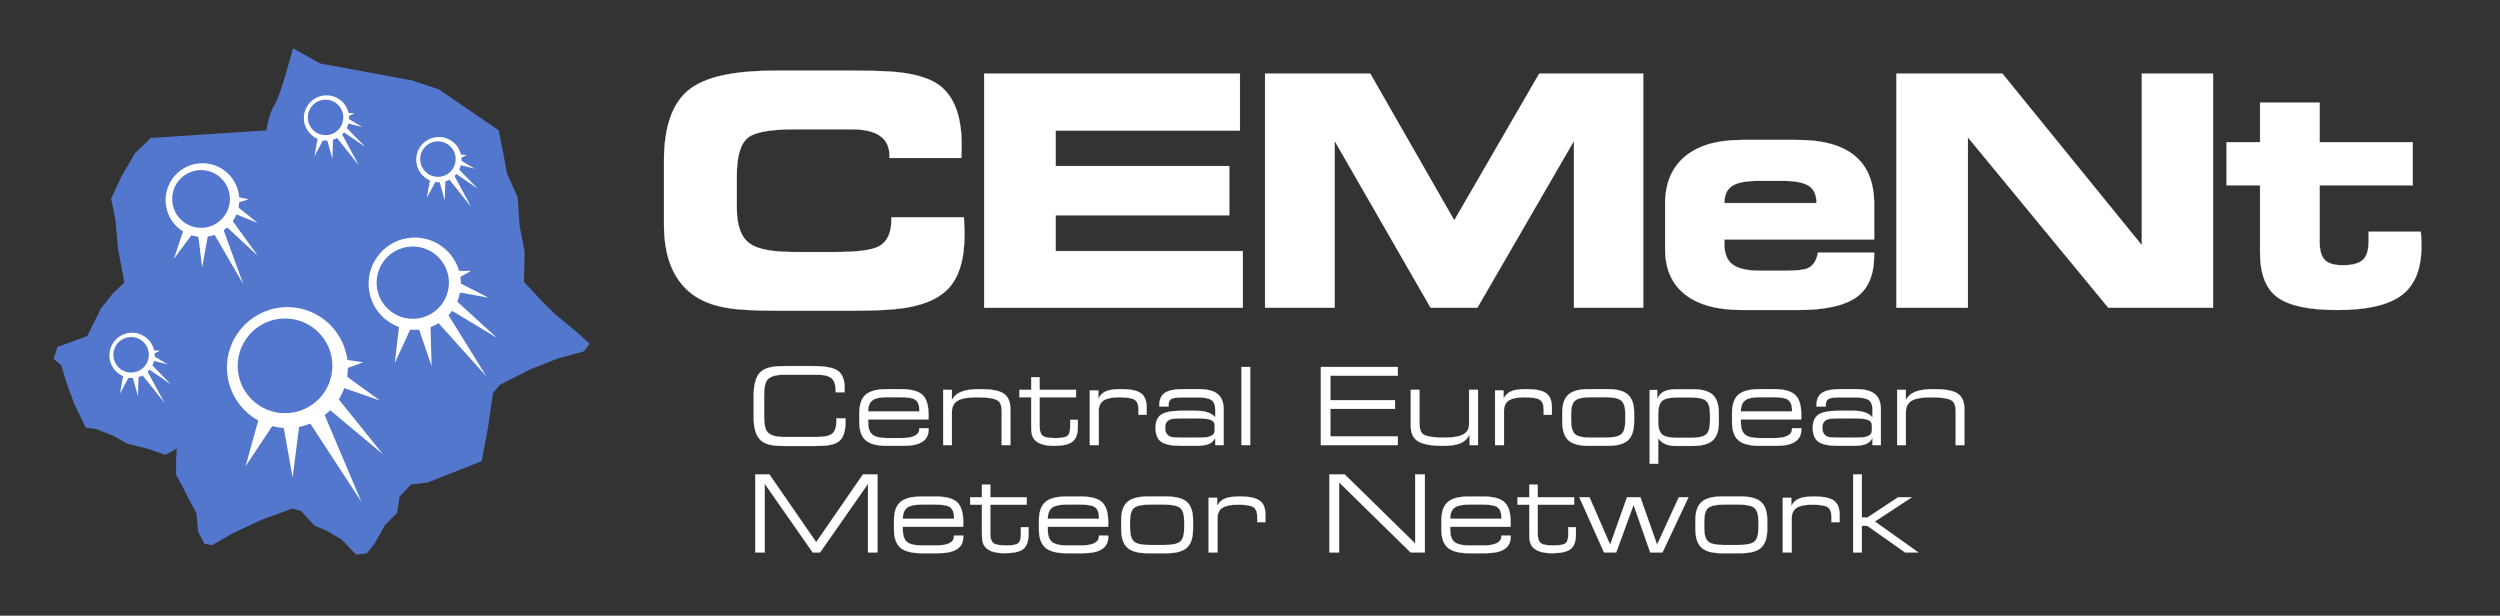 <?xml version="1.0" encoding="UTF-8" standalone="no"?><!DOCTYPE svg PUBLIC "-//W3C//DTD SVG 1.1//EN" "http://www.w3.org/Graphics/SVG/1.1/DTD/svg11.dtd"><svg width="100%" height="100%" viewBox="0 0 45834 11288" version="1.1" xmlns="http://www.w3.org/2000/svg" xmlns:xlink="http://www.w3.org/1999/xlink" xml:space="preserve" xmlns:serif="http://www.serif.com/" style="fill-rule:evenodd;clip-rule:evenodd;stroke-linejoin:round;stroke-miterlimit:2;"><rect x="0" y="0" width="45834" height="11288" fill="#333333" stroke="none"/><g id="Layer-1-copy-Obraz" serif:id="Layer 1 copy Obraz"><path d="M5370.38,885.417l497.688,277.779l1689.81,312.5l486.108,162.029l1099.53,752.329l81.025,405.084l69.441,381.945l196.755,439.809l34.72,520.833l92.605,474.55l-11.58,555.554l289.359,312.5l277.779,277.763l393.504,324.096l243.058,219.895l-104.166,138.888l-497.675,138.892l-497.692,196.77l-543.975,277.775l-127.325,150.455l-92.588,636.562l-115.745,613.438l-995.367,393.504l-300.921,34.725l-208.333,219.929l-46.3,300.904l-219.913,219.929l-196.754,347.221l-138.887,173.612l-196.755,23.126l-266.216,-277.78l-277.779,-162.012l-219.896,-92.604l-243.054,-266.217l-162.05,-46.283l-567.117,208.333l-520.833,243.054l-381.946,219.896l-138.888,-23.125l-115.746,-219.929l-34.72,-347.221l-138.892,-254.621l-138.888,-277.775l-92.587,-162.05l-0,-277.779l11.562,-208.333l-208.333,115.766l-300.921,-104.166l-405.087,-104.167l-243.054,-138.892l-324.08,-127.325l-185.191,-23.158l-208.334,-428.229l-150.45,-405.104l-92.604,-312.5l-138.891,-115.729l69.445,-219.896l543.992,-196.771l254.621,-509.254l219.912,-277.779l208.334,-196.771l-115.746,-613.421l-46.288,-520.833l-81.02,-405.088l185.187,-393.521l254.621,-439.812l289.358,-277.775l2118.05,-138.892c0,0 44.967,-311.908 154.863,-479.304c109.896,-167.396 331.25,-1025.33 331.25,-1025.33" style="fill:#5477ce;fill-rule:nonzero;"/><path d="M8439.83,5071.08c71.838,461.65 -244.166,894.134 -705.833,965.992c-461.667,71.837 -894.167,-244.167 -965.992,-705.817c-71.858,-461.666 244.167,-894.183 705.817,-966.025c461.667,-71.841 894.167,244.2 966.008,705.85" style="fill:#fff;fill-rule:nonzero;"/><path d="M8222.21,5080.38c56.267,361.617 -191.266,700.383 -552.883,756.65c-361.613,56.283 -700.383,-191.25 -756.65,-552.867c-56.267,-361.629 191.25,-700.379 552.883,-756.666c361.596,-56.267 700.363,191.25 756.65,552.883" style="fill:#5377cf;fill-rule:nonzero;"/><path d="M7320.25,5949.46l-82.412,705.813l290.762,-630.938l-208.35,-74.875Z" style="fill:#fff;fill-rule:nonzero;"/><path d="M7666.92,5993.88l245.746,717.292l-20.796,-765.713l-224.95,48.421Z" style="fill:#fff;fill-rule:nonzero;"/><path d="M7992.17,5871.71l924.408,1027.52l-728.175,-1174.27l-196.233,146.75Z" style="fill:#fff;fill-rule:nonzero;"/><path d="M8247.75,5675.46l863.071,518.404l-771.025,-702.604l-92.046,184.2Z" style="fill:#fff;fill-rule:nonzero;"/><path d="M8385.58,5354.46l570.484,103.471l-543.905,-277.483l-26.579,174.012Z" style="fill:#fff;fill-rule:nonzero;"/><path d="M8378.88,4966.54l259.288,-0.121l-238.909,131.058l-20.379,-130.937Z" style="fill:#fff;fill-rule:nonzero;"/><path d="M4386.29,3703.28c-19.167,372.708 -336.859,659.321 -709.567,640.154c-372.708,-19.166 -659.321,-336.875 -640.154,-709.546c19.167,-372.729 336.858,-659.341 709.567,-640.191c372.724,19.166 659.32,336.875 640.154,709.583" style="fill:#fff;fill-rule:nonzero;"/><path d="M4214.62,3675.02c-15.017,291.929 -263.854,516.442 -555.796,501.425c-291.962,-15.017 -516.441,-263.854 -501.425,-555.8c15.017,-291.946 263.854,-516.459 555.8,-501.425c291.942,15 516.438,263.854 501.421,555.8" style="fill:#5377cf;fill-rule:nonzero;"/><path d="M3367.5,4207.38l-179.617,538.454l330.329,-445.887l-150.712,-92.567Z" style="fill:#fff;fill-rule:nonzero;"/><path d="M3631.35,4298.71l75.104,600.988l108.696,-602.138l-183.8,1.146l-0,0.004Z" style="fill:#fff;fill-rule:nonzero;"/><path d="M3905.6,4256.25l555.142,954.304l-377.763,-1037.03l-177.379,82.725Z" style="fill:#fff;fill-rule:nonzero;"/><path d="M4137.47,4144.52l590.279,546.217l-488.229,-675.229l-102.05,129.012Z" style="fill:#fff;fill-rule:nonzero;"/><path d="M4297.62,3916.03l429.2,174.008l-380.017,-305.746l-49.183,131.738Z" style="fill:#fff;fill-rule:nonzero;"/><path d="M4355.71,3611.6l202.742,42.237l-208.179,63.471l5.437,-105.708Z" style="fill:#fff;fill-rule:nonzero;"/><path d="M6398.92,2123.38c21.979,228.159 -145.175,430.921 -373.35,452.879c-228.142,21.98 -430.921,-145.187 -452.884,-373.333c-21.962,-228.158 145.192,-430.937 373.35,-452.896c228.163,-21.979 430.904,145.188 452.884,373.35" style="fill:#fff;fill-rule:nonzero;"/><path d="M6292.08,2121.68c17.204,178.717 -113.716,337.555 -292.445,354.759c-178.717,17.187 -337.538,-113.734 -354.742,-292.45c-17.204,-178.713 113.733,-337.55 292.429,-354.738c178.717,-17.204 337.554,113.734 354.758,292.429" style="fill:#5377cf;fill-rule:nonzero;"/><path d="M5825.42,2521.5l-60.575,343.313l160.47,-300.676l-99.895,-42.637Z" style="fill:#fff;fill-rule:nonzero;"/><path d="M5993.96,2553.19l99.809,358.35l11.737,-375.625l-111.546,17.274Z" style="fill:#fff;fill-rule:nonzero;"/><path d="M6156.75,2502.66l423.317,529.687l-323.005,-595.937l-100.312,66.25Z" style="fill:#fff;fill-rule:nonzero;"/><path d="M6287.54,2413.88l407.879,278.608l-357.517,-366.179l-50.362,87.571Z" style="fill:#fff;fill-rule:nonzero;"/><path d="M6364.21,2260.62l276.442,67.012l-258.438,-151.491l-18.004,84.479Z" style="fill:#fff;fill-rule:nonzero;"/><path d="M6372.04,2070.43l126.979,7.379l-120.763,57.346l-6.216,-64.725Z" style="fill:#fff;fill-rule:nonzero;"/><path d="M8459.08,2887.27c21.98,228.162 -145.175,430.921 -373.35,452.883c-228.145,21.979 -430.921,-145.192 -452.883,-373.333c-21.962,-228.159 145.192,-430.938 373.35,-452.9c228.158,-21.979 430.904,145.191 452.883,373.35" style="fill:#fff;fill-rule:nonzero;"/><path d="M8352.25,2885.58c17.204,178.712 -113.717,337.55 -292.45,354.754c-178.713,17.188 -337.533,-113.733 -354.738,-292.446c-17.204,-178.716 113.734,-337.554 292.43,-354.741c178.716,-17.205 337.554,113.733 354.758,292.433" style="fill:#5377cf;fill-rule:nonzero;"/><path d="M7885.62,3285.39l-60.575,343.316l160.471,-300.679l-99.896,-42.637Z" style="fill:#fff;fill-rule:nonzero;"/><path d="M8054.17,3317.08l99.812,358.35l11.734,-375.625l-111.546,17.275Z" style="fill:#fff;fill-rule:nonzero;"/><path d="M8216.92,3266.55l423.316,529.688l-323.004,-595.938l-100.312,66.25Z" style="fill:#fff;fill-rule:nonzero;"/><path d="M8347.71,3177.76l407.879,278.612l-357.516,-366.183l-50.363,87.571Z" style="fill:#fff;fill-rule:nonzero;"/><path d="M8424.42,3024.51l276.441,67.012l-258.437,-151.492l-18.004,84.48Z" style="fill:#fff;fill-rule:nonzero;"/><path d="M8432.25,2834.32l126.979,7.379l-120.766,57.342l-6.213,-64.721Z" style="fill:#fff;fill-rule:nonzero;"/><path d="M2834.1,6475.21c21.979,228.175 -145.175,430.938 -373.35,452.9c-228.146,21.963 -430.921,-145.208 -452.883,-373.35c-21.963,-228.146 145.191,-430.921 373.35,-452.9c228.158,-21.962 430.904,145.209 452.883,373.35" style="fill:#fff;fill-rule:nonzero;"/><path d="M2727.26,6473.54c17.204,178.733 -113.717,337.55 -292.45,354.775c-178.713,17.187 -337.534,-113.734 -354.738,-292.45c-17.204,-178.734 113.733,-337.567 292.429,-354.755c178.717,-17.208 337.554,113.73 354.759,292.43" style="fill:#5377cf;fill-rule:nonzero;"/><path d="M2260.62,6873.33l-60.575,343.317l160.471,-300.658l-99.896,-42.659Z" style="fill:#fff;fill-rule:nonzero;"/><path d="M2429.15,6905.04l99.812,358.354l11.734,-375.646l-111.546,17.292Z" style="fill:#fff;fill-rule:nonzero;"/><path d="M2591.93,6854.54l423.317,529.687l-323.004,-595.937l-100.313,66.25Z" style="fill:#fff;fill-rule:nonzero;"/><path d="M2722.72,6765.71l407.879,278.63l-357.517,-366.18l-50.362,87.55Z" style="fill:#fff;fill-rule:nonzero;"/><path d="M2799.41,6612.5l276.441,67l-258.437,-151.479l-18.005,84.479Z" style="fill:#fff;fill-rule:nonzero;"/><path d="M2807.25,6422.29l126.979,7.362l-120.767,57.363l-6.212,-64.725Z" style="fill:#fff;fill-rule:nonzero;"/><path d="M6377.33,6739c0,612.05 -496.162,1108.2 -1108.21,1108.2c-612.046,-0 -1108.23,-496.146 -1108.23,-1108.2c-0,-612.046 496.183,-1108.21 1108.23,-1108.21c612.05,-0 1108.21,496.162 1108.21,1108.21" style="fill:#fff;fill-rule:nonzero;"/><path d="M6093.75,6707.17c0,479.425 -388.646,868.054 -868.054,868.054c-479.413,-0 -868.059,-388.629 -868.059,-868.054c0.001,-479.392 388.646,-868.059 868.059,-868.059c479.408,0 868.054,388.667 868.054,868.059" style="fill:#5377cf;fill-rule:nonzero;"/><path d="M4751.17,7650.46l-248.838,896.979l503.475,-758.087l-254.637,-138.892Z" style="fill:#fff;fill-rule:nonzero;"/><path d="M5190.96,7777.79l173.613,977.983l127.308,-995.346l-300.921,17.363Z" style="fill:#fff;fill-rule:nonzero;"/><path d="M5636.58,7685.17l989.584,1516.21l-706.025,-1666.67l-283.559,150.454Z" style="fill:#fff;fill-rule:nonzero;"/><path d="M6006.96,7482.62l1012.73,844.896l-856.475,-1064.83l-156.25,219.929Z" style="fill:#fff;fill-rule:nonzero;"/><path d="M6250,7094.92l717.588,248.854l-648.142,-468.75l-69.446,219.896Z" style="fill:#fff;fill-rule:nonzero;"/><path d="M6319.46,6591.42l335.642,52.083l-335.642,121.525l0,-173.608Z" style="fill:#fff;fill-rule:nonzero;"/></g><g id="CEMeNt"><path d="M16307.3,2896.29l-0,-41.338c-0,-322.775 -230.329,-484.254 -690.954,-484.254l-1051.18,-0c-433.125,-0 -714.566,49.271 -844.479,147.625c-141.737,106.316 -212.587,338.646 -212.587,696.858l-0,596.475c-0,326.821 80.625,545.329 242.116,655.483c141.721,102.45 413.371,153.563 814.95,153.563l761.805,0c385.816,0 645.662,-33.421 779.549,-100.4c157.413,-82.675 236.213,-246.008 236.213,-490.142l0.004,-47.254l1328.73,0c7.85,149.671 11.825,253.942 11.825,312.983c0,452.78 -98.471,783.492 -295.279,992.138c-196.925,208.712 -517.742,334.671 -962.604,377.933c-196.908,19.671 -450.85,29.534 -761.804,29.534l-1464.58,-0c-393.716,-0 -687.066,-17.709 -879.912,-53.146c-263.804,-43.263 -480.383,-131.854 -649.6,-265.746c-330.713,-259.842 -496.063,-679.129 -496.063,-1257.88l0,-1169.27c0,-629.879 155.488,-1066.9 466.53,-1311.04c291.304,-228.283 811.008,-342.521 1559.05,-342.521l1464.58,0c373.975,0 647.571,9.88 820.85,29.534c338.558,39.391 588.541,122.083 750,248.037c263.733,204.759 395.679,564.984 395.679,1080.71c-0,106.283 -2.033,187.029 -5.921,242.116l-1316.91,0Z" style="fill:#fff;fill-rule:nonzero;stroke:#fff;stroke-width:4.17px;"/><path d="M22732.4,2394.33l-3377.93,0l0,649.6l3183.06,0l-0,903.542l-3183.06,-0l0,655.521l3431.09,-0l0,1039.36l-4742.12,-0l0,-4293.29l4688.96,0l0,1045.28l0.009,-0.008Z" style="fill:#fff;fill-rule:nonzero;stroke:#fff;stroke-width:4.17px;"/><path d="M24468.6,5642.33l-1275.59,0l-0,-4293.29l1928.16,-0l1540.78,2690.33l1558.04,-2690.33l1906.1,-0l-0,4293.29l-1269.69,0l0,-3059.05l-1771.56,3059.05l-856.392,0l-1759.84,-3059.24l0,3059.24Z" style="fill:#fff;fill-rule:nonzero;stroke:#fff;stroke-width:4.17px;"/><path d="M33303.2,3723.06c0,-150.05 -47.412,-255.416 -142.27,-316.233c-94.863,-60.796 -252.851,-91.25 -474.03,-91.25l-450.383,0c-221.283,0 -380.362,30.454 -477.15,91.25c-96.792,60.817 -145.142,166.183 -145.142,316.233l1688.98,0Zm27.313,909.446l1029.79,0l-0,47.238c-0,362.275 -110.471,620.087 -331.271,773.629c-220.813,153.541 -577.638,230.312 -1070.48,230.312l-1017.31,0c-461.354,0 -812.379,-96.42 -1052.85,-289.358c-240.538,-192.862 -360.779,-468.487 -360.779,-826.771l-0,-826.771c-0,-377.966 121.075,-668.262 363.191,-871.075c242.121,-202.725 589.534,-304.133 1042.31,-304.133l1021.67,0c936.925,0 1405.52,391.788 1405.52,1175.21l0,649.6l-2746.08,0l0,82.675c0,177.155 51.217,303.213 153.821,377.95c102.604,74.83 268.333,112.209 497.171,112.209l461.65,-0c209.096,-0 349.167,-15.696 420.208,-47.242c94.667,-43.279 155.763,-137.779 183.438,-283.471" style="fill:#fff;fill-rule:nonzero;stroke:#fff;stroke-width:4.17px;"/><path d="M40572.8,5642.33l-1919.29,0l-2574.81,-3124.01l0,3124.01l-1311.02,0l0,-4293.29l1942.92,-0l2557.08,3147.64l0,-3147.64l1305.12,-0l0,4293.29Z" style="fill:#fff;fill-rule:nonzero;stroke:#fff;stroke-width:4.17px;"/><path d="M41435,3398.25l-614.167,0l0,-791.333l614.167,-0l0,-726.375l1092.53,-0l0,726.375l1706.69,-0l-0,791.333l-1706.69,0l0,1033.46c0,157.534 31.459,268.713 94.479,333.68c62.938,64.945 173.213,97.429 330.713,97.429c173.196,-0 295.279,-32.484 366.146,-97.429c70.871,-64.967 106.304,-178.109 106.304,-339.567l0,-177.188l956.875,0c7.742,63.038 11.612,151.617 11.612,265.763c0,417.346 -121.058,716.583 -363.175,897.642c-242.12,181.129 -634.845,271.65 -1178.14,271.65c-519.709,-0 -885.854,-77.692 -1098.44,-233.267c-212.604,-155.483 -318.908,-428.142 -318.908,-817.917l0,-1234.25Z" style="fill:#fff;fill-rule:nonzero;stroke:#fff;stroke-width:4.17px;"/></g><g id="Central-European-Meteor-Networ" serif:id="Central European Meteor Networ"><path d="M14439.6,8177.42c-128.629,-0 -224.412,-5.259 -287.412,-15.746c-83.996,-14.425 -150.279,-42.621 -198.804,-84.633c-90.555,-77.434 -135.834,-219.15 -135.834,-425.209l0,-389.775c0,-224.392 45.28,-374.654 135.834,-450.767c52.483,-44.616 129.237,-74.129 230.312,-88.591c55.121,-7.883 139.775,-11.825 253.942,-11.825l450.779,-0c224.413,-0 377.954,26.287 460.625,78.733c90.558,56.442 135.833,164.725 135.833,324.808c0,32.834 -0.675,58.421 -1.958,76.771l-161.425,0l0,-21.525c0,-112.137 -24.95,-190.071 -74.808,-233.787c-49.896,-43.663 -136.496,-65.538 -259.846,-65.538l-620.067,0c-154.862,0 -257.241,34.725 -307.104,104.15c-34.129,48.471 -51.162,140.834 -51.162,277.1l-0,379.238c-0,136.25 17.033,228.629 51.162,277.1c49.863,69.462 152.242,104.15 307.104,104.15l618.104,-0c132.538,-0 224.063,-21.321 274.621,-63.992c50.484,-42.625 75.779,-122.346 75.779,-239.167l0,-39.374l163.388,-0.001c-0,9.2 0.642,21.667 1.962,37.396l0,33.471c0,166.683 -38.075,282.171 -114.187,346.458c-43.296,36.755 -107.604,61.701 -192.896,74.809c-66.946,10.487 -168.646,15.746 -305.125,15.746l-448.817,-0Z" style="fill:#fff;fill-rule:nonzero;stroke:#fff;stroke-width:4.17px;"/><path d="M15916,7543.54l938.979,-0l0,-23.609c0,-95.783 -26.912,-160.75 -80.695,-194.879c-45.971,-28.854 -133.871,-43.316 -263.805,-43.316l-249.979,-0c-123.387,-0 -210.646,18.383 -261.825,55.12c-55.121,39.359 -82.675,108.263 -82.675,206.684m598.438,-409.442c188.958,0 321.166,34.792 396.633,104.338c75.45,69.583 113.196,193.579 113.196,372.033c-0,34.15 -0.679,60.379 -1.963,78.75l-1106.3,-0l0,55.104c0,105.017 25.542,179.15 76.617,222.463c51.058,43.3 141.442,64.95 271.058,64.95l263.229,-0c218.7,-0 328.075,-57.084 328.075,-171.25l0,-9.863l169.288,0l-0,25.608c-0,198.159 -152.9,297.242 -458.663,297.242l-303.145,0c-182.43,0 -312.688,-33.771 -390.746,-101.392c-78.109,-67.566 -117.134,-179.441 -117.134,-335.625l0,-161.42c0,-157.467 38.696,-270.334 116.163,-338.58c77.412,-68.212 207.967,-102.358 391.717,-102.358l251.979,0Z" style="fill:#fff;fill-rule:nonzero;stroke:#fff;stroke-width:4.17px;"/><path d="M17291.9,8159.71l-0,-1011.8l159.446,0l-0,186.996c39.375,-73.471 101.041,-125.988 185.05,-157.467c77.412,-28.854 186.995,-43.312 328.716,-43.312c203.421,-0 346.459,25.587 429.15,76.771c86.596,55.104 129.913,151.579 129.913,289.375l-0,659.441l-159.446,0l-0,-616.146c-0,-99.704 -22.325,-165.362 -66.925,-196.837c-59.063,-42 -185.054,-63.004 -377.954,-63.004c-166.684,-0 -285.434,19.687 -356.3,59.062c-74.792,42.013 -112.209,112.879 -112.209,212.588l0.005,604.337l-159.446,0Z" style="fill:#fff;fill-rule:nonzero;stroke:#fff;stroke-width:4.17px;"/><path d="M19059.6,7147.92l667.325,-0l0,135.812l-667.325,0l0,531.513c0,93.196 23.608,154.216 70.867,183.054c36.716,22.346 112.846,33.475 228.333,33.475c108.925,-0 179.792,-13.788 212.604,-41.338c32.779,-27.57 49.2,-81.995 49.2,-163.387l0,-129.913l139.775,0l0,129.913c0,128.629 -32.483,218.508 -97.429,269.687c-64.967,51.184 -178.837,76.771 -341.546,76.771c-160.141,0 -274.304,-33.471 -342.516,-100.4c-31.496,-31.475 -52.5,-70.187 -62.988,-116.125c-6.579,-31.512 -9.862,-82.017 -9.862,-151.583l-0,-521.667l-216.509,0l0,-135.812l216.509,-0l-0,-232.292l153.562,-0l0,232.292Z" style="fill:#fff;fill-rule:nonzero;stroke:#fff;stroke-width:4.17px;"/><path d="M19980.9,8159.71l0,-1001.96l155.504,-0l0,149.604c35.433,-68.213 87.258,-114.829 155.521,-139.758c59.046,-22.309 147.637,-33.471 265.746,-33.471c167.954,-0 287.396,24.946 358.267,74.792c70.866,49.895 106.283,137.166 106.283,261.82l-0,133.855l-149.6,-0l-0,-94.48c-0,-90.554 -23.613,-150.904 -70.871,-181.112c-47.221,-30.171 -141.717,-45.275 -283.454,-45.275c-129.913,-0 -224.738,19.375 -284.442,58.087c-59.741,38.717 -89.566,102.05 -89.566,189.95l-0,627.95l-163.388,0Z" style="fill:#fff;fill-rule:nonzero;stroke:#fff;stroke-width:4.17px;"/><path d="M22270.2,7892l0,-88.575c0,-53.783 -26.912,-89.863 -80.696,-108.262c-47.258,-17.034 -131.25,-25.609 -251.979,-25.609l-242.117,0c-114.183,0 -187.691,4.617 -220.487,13.784c-76.113,21.008 -114.167,72.204 -114.167,153.541c0,93.196 36.075,150.954 108.283,173.246c28.834,9.188 104.305,13.787 226.371,13.787l242.117,0c101.042,0 169.288,-3.958 204.721,-11.825c85.296,-17.029 127.954,-57.083 127.954,-120.087m-291.338,-757.862c156.163,-0 270.971,29.862 344.496,89.566c73.471,59.721 110.225,153.871 110.225,282.463l0,653.562l-153.541,0l-0,-133.854c-27.567,57.758 -70.867,97.133 -129.913,118.104c-52.5,19.671 -127.95,29.534 -226.387,29.534l-269.671,-0c-173.246,-0 -294.638,-24.617 -364.184,-73.821c-69.583,-49.217 -104.341,-134.184 -104.341,-254.929c-0,-115.471 34.758,-196.513 104.341,-243.109c69.546,-46.562 189.617,-69.879 360.225,-69.879l283.471,0c164.046,0 279.534,40.054 346.459,120.071l-0,-137.796c-0,-89.217 -23.959,-149.6 -71.838,-181.092c-47.937,-31.512 -132.883,-47.258 -254.933,-47.258l-240.154,0c-115.488,0 -190.938,7.238 -226.371,21.667c-42.034,18.404 -63.004,57.083 -63.004,116.146l-0,29.529l-169.288,-0l0,-27.567c0,-103.662 34.113,-178.162 102.375,-223.421c68.196,-45.296 178.438,-67.916 330.696,-67.916l291.337,-0Z" style="fill:#fff;fill-rule:nonzero;stroke:#fff;stroke-width:4.17px;"/><rect x="22760.4" y="6728.58" width="159.462" height="1431.11" style="fill:#fff;stroke:#fff;stroke-width:4.17px;"/><path d="M24217,8159.71l-0,-1431.11l1409.45,0l-0,159.458l-1236.22,0l-0,448.805l1185.04,-0.001l0,159.463l-1185.04,0l-0,503.921l1236.22,-0l-0,159.462l-1409.45,0Z" style="fill:#fff;fill-rule:nonzero;stroke:#fff;stroke-width:4.17px;"/><path d="M27096.9,7147.92l-0,1011.8l-153.542,-0l0,-190.938c-42.012,78.734 -103.037,133.213 -183.071,163.384c-70.866,27.554 -173.212,41.337 -307.083,41.337c-211.304,0 -362.188,-27.221 -452.742,-81.7c-90.558,-54.446 -135.833,-149.254 -135.833,-284.446l-0,-659.441l159.441,-0l0,610.225c0,102.379 22.292,169.962 66.946,202.758c57.725,42.017 187.638,63.004 389.759,63.004c156.145,0 270.658,-19.358 343.487,-58.092c72.829,-38.679 109.254,-101.37 109.254,-187.983l0,-629.912l163.384,-0Z" style="fill:#fff;fill-rule:nonzero;stroke:#fff;stroke-width:4.17px;"/><path d="M27410,8159.71l0,-1001.96l155.504,-0l0,149.604c35.434,-68.213 87.259,-114.829 155.505,-139.758c59.062,-22.309 147.658,-33.471 265.762,-33.471c167.954,-0 287.396,24.946 358.25,74.792c70.867,49.895 106.3,137.166 106.3,261.82l0,133.855l-149.6,-0l0,-94.48c0,-90.554 -23.612,-150.904 -70.867,-181.112c-47.225,-30.171 -141.737,-45.275 -283.458,-45.275c-129.912,-0 -224.737,19.375 -284.458,58.087c-59.725,38.717 -89.567,102.05 -89.567,189.95l0,627.95l-163.371,0Z" style="fill:#fff;fill-rule:nonzero;stroke:#fff;stroke-width:4.17px;"/><path d="M29167.8,8023.88l263.766,0c144.359,0 241.459,-20.679 291.355,-62.017c49.862,-41.337 74.791,-125.658 74.791,-252.966l0,-120.071c0,-123.333 -25.279,-205.363 -75.783,-246.042c-50.538,-40.675 -147.325,-61.041 -290.363,-61.041l-263.766,-0c-143.059,-0 -239.517,20.366 -289.375,61.041c-49.896,40.679 -74.809,122.709 -74.809,246.042l0,120.071c0,127.308 25.588,211.962 76.771,253.941c47.238,40.692 143.038,61.042 287.413,61.042m-41.354,149.6c-175.871,0 -300.521,-34.446 -374.013,-103.35c-73.504,-68.908 -110.225,-183.371 -110.225,-343.508l0,-159.446c0,-153.542 37.396,-264.096 112.188,-331.684c74.808,-67.587 198.837,-101.387 372.05,-101.387l348.437,-0c173.229,-0 297.238,33.8 372.029,101.387c74.829,67.588 112.225,178.142 112.225,331.684l0,159.446c0,160.137 -36.754,274.6 -110.246,343.508c-73.504,68.904 -198.175,103.35 -374.008,103.35l-348.437,0Z" style="fill:#fff;fill-rule:nonzero;stroke:#fff;stroke-width:4.17px;"/><path d="M30763.5,7285.67c-144.062,-0 -239.704,20.362 -286.825,61.041c-51.075,42.013 -76.612,126.667 -76.612,253.942l-0,120.067c-0,123.37 24.895,205.4 74.654,246.058c49.754,40.696 146.004,61.025 288.783,61.025l223.904,0c142.763,0 239.029,-20.329 288.804,-61.025c49.759,-40.658 74.655,-122.687 74.655,-246.058l-0.005,-120.067c0.005,-127.275 -24.579,-211.633 -73.662,-252.971c-49.113,-41.337 -145.708,-62.012 -289.792,-62.012l-223.904,-0Zm-7.137,-149.6l271.65,-0c175.85,-0 300.52,34.441 374.029,103.35c73.487,68.904 110.241,183.4 110.241,343.504l0,159.446c0,153.541 -37.412,264.133 -112.22,331.683c-74.809,67.621 -198.805,101.392 -372.05,101.392l-311.025,-0c-144.355,-0 -249.98,-47.259 -316.925,-141.738l-0,468.509l-155.505,-0l0,-1352.36l137.796,0l0,165.346c30.175,-69.546 76.092,-117.429 137.796,-143.696c52.483,-23.629 131.213,-35.433 236.213,-35.433" style="fill:#fff;fill-rule:nonzero;stroke:#fff;stroke-width:4.17px;"/><path d="M31915.8,7543.54l938.975,-0l-0,-23.609c-0,-95.783 -26.925,-160.75 -80.709,-194.879c-45.958,-28.854 -133.854,-43.316 -263.787,-43.316l-250,-0c-123.367,-0 -210.625,18.383 -261.804,55.12c-55.121,39.359 -82.675,108.263 -82.675,206.684m598.421,-409.442c188.975,0 321.179,34.792 396.65,104.338c75.45,69.583 113.195,193.579 113.195,372.033c-0.004,34.15 -0.679,60.379 -1.962,78.75l-1106.3,-0l-0,55.104c-0,105.017 25.537,179.15 76.616,222.463c51.059,43.3 141.421,64.95 271.059,64.95l263.229,-0c218.696,-0 328.071,-57.084 328.071,-171.25l-0,-9.863l169.287,0l0,25.608c0,198.159 -152.896,297.242 -458.662,297.242l-303.142,0c-182.429,0 -312.692,-33.771 -390.762,-101.392c-78.092,-67.566 -117.121,-179.441 -117.121,-335.625l-0,-161.42c-0,-157.467 38.7,-270.334 116.146,-338.58c77.433,-68.212 207.987,-102.358 391.737,-102.358l251.963,0Z" style="fill:#fff;fill-rule:nonzero;stroke:#fff;stroke-width:4.17px;"/><path d="M34319.3,7892l-0.004,-88.575c0.004,-53.783 -26.908,-89.863 -80.692,-108.262c-47.258,-17.034 -131.249,-25.609 -251.979,-25.609l-242.116,0c-114.188,0 -187.692,4.617 -220.488,13.784c-76.112,21.008 -114.166,72.204 -114.166,153.541c-0.001,93.196 36.075,150.954 108.279,173.246c28.854,9.188 104.325,13.787 226.375,13.787l242.116,0c101.042,0 169.304,-3.958 204.721,-11.825c85.296,-17.029 127.954,-57.083 127.954,-120.087m-291.321,-757.862c156.146,-0 270.955,29.862 344.48,89.566c73.471,59.721 110.225,153.871 110.225,282.463l-0,653.562l-153.542,0l0,-133.854c-27.571,57.758 -70.867,97.133 -129.912,118.104c-52.501,19.671 -127.95,29.534 -226.371,29.534l-269.688,-0c-173.229,-0 -294.637,-24.617 -364.183,-73.821c-69.584,-49.217 -104.342,-134.184 -104.342,-254.929c0,-115.471 34.758,-196.513 104.342,-243.109c69.546,-46.562 189.633,-69.879 360.241,-69.879l283.455,0c164.045,0 279.533,40.054 346.458,120.071l-0,-137.796c-0,-89.217 -23.958,-149.6 -71.842,-181.092c-47.916,-31.512 -132.879,-47.258 -254.929,-47.258l-240.154,0c-115.488,0 -190.938,7.238 -226.375,21.667c-42.013,18.404 -63,57.083 -63,116.146l-0,29.529l-169.292,-0l0,-27.567c0,-103.662 34.117,-178.162 102.379,-223.421c68.213,-45.296 178.455,-67.916 330.696,-67.916l291.354,-0Z" style="fill:#fff;fill-rule:nonzero;stroke:#fff;stroke-width:4.17px;"/><path d="M34781.9,8159.71l-0,-1011.8l159.446,0l-0.001,186.996c39.359,-73.471 101.042,-125.988 185.034,-157.467c77.433,-28.854 187,-43.312 328.733,-43.312c203.404,-0 346.458,25.587 429.15,76.771c86.596,55.104 129.913,151.579 129.913,289.375l-0,659.441l-159.442,0l-0,-616.146c-0,-99.704 -22.329,-165.362 -66.946,-196.837c-59.046,-42 -185.033,-63.004 -377.933,-63.004c-166.684,-0 -285.434,19.687 -356.321,59.062c-74.792,42.013 -112.187,112.879 -112.187,212.588l-0,604.337l-159.446,0Z" style="fill:#fff;fill-rule:nonzero;stroke:#fff;stroke-width:4.17px;"/><path d="M14020.3,10128.2l-173.229,0l-0,-1431.11l257.62,-0l858.838,1243.32l858.787,-1243.32l264.93,-0l-0,1431.11l-173.246,0l-0,-1259.84l-879.934,1259.84l-133.833,0l-879.933,-1259.78l-0,1259.78Z" style="fill:#fff;fill-rule:nonzero;stroke:#fff;stroke-width:4.17px;"/><path d="M16551.8,9512.04l938.975,-0l0,-23.613c0,-95.779 -26.908,-160.746 -80.692,-194.879c-45.975,-28.854 -133.875,-43.317 -263.804,-43.317l-249.983,0c-123.383,0 -210.642,18.388 -261.821,55.125c-55.121,39.354 -82.675,108.263 -82.675,206.684m598.438,-409.446c188.958,-0 321.162,34.791 396.633,104.341c75.45,69.584 113.196,193.575 113.196,372.03c-0.004,34.15 -0.679,60.383 -1.963,78.75l-1106.3,-0l0,55.104c0,105.016 25.538,179.15 76.617,222.466c51.058,43.3 141.437,64.946 271.058,64.946l263.229,0c218.696,0 328.071,-57.083 328.071,-171.25l0,-9.858l169.288,-0l-0,25.608c-0,198.159 -152.896,297.238 -458.663,297.238l-303.142,-0c-182.429,-0 -312.691,-33.767 -390.745,-101.388c-78.109,-67.571 -117.138,-179.446 -117.138,-335.625l0,-161.425c0,-157.466 38.7,-270.329 116.167,-338.575c77.412,-68.212 207.966,-102.362 391.716,-102.362l251.979,-0Z" style="fill:#fff;fill-rule:nonzero;stroke:#fff;stroke-width:4.17px;"/><path d="M18156.1,9116.38l667.329,0l0,135.817l-667.329,-0l0,531.512c0,93.192 23.63,154.217 70.871,183.054c36.717,22.346 112.846,33.471 228.35,33.471c108.904,0 179.775,-13.783 212.588,-41.333c32.791,-27.571 49.216,-82 49.216,-163.388l0,-129.912l139.759,-0l-0,129.912c-0,128.63 -32.467,218.509 -97.429,269.688c-64.95,51.179 -178.838,76.771 -341.546,76.771c-160.125,-0 -274.292,-33.471 -342.5,-100.4c-31.513,-31.475 -52.521,-70.192 -63.004,-116.13c-6.58,-31.508 -9.846,-82.012 -9.846,-151.579l-0,-521.666l-216.525,-0l-0,-135.817l216.525,0l-0,-232.292l153.541,0l0,232.292Z" style="fill:#fff;fill-rule:nonzero;stroke:#fff;stroke-width:4.17px;"/><path d="M19209.2,9512.04l938.996,-0l0,-23.613c0,-95.779 -26.929,-160.746 -80.712,-194.879c-45.954,-28.854 -133.854,-43.317 -263.788,-43.317l-249.996,0c-123.37,0 -210.629,18.388 -261.808,55.125c-55.121,39.354 -82.692,108.263 -82.692,206.684m598.438,-409.446c188.958,-0 321.183,34.791 396.65,104.341c75.45,69.584 113.196,193.575 113.196,372.03c-0,34.15 -0.679,60.383 -1.963,78.75l-1106.32,-0l0,55.104c0,105.016 25.538,179.15 76.634,222.466c51.041,43.3 141.425,64.946 271.058,64.946l263.229,0c218.679,0 328.075,-57.083 328.075,-171.25l0,-9.858l169.288,-0l-0,25.608c-0,198.159 -152.9,297.238 -458.663,297.238l-303.162,-0c-182.429,-0 -312.692,-33.767 -390.746,-101.388c-78.092,-67.571 -117.117,-179.446 -117.117,-335.625l0,-161.425c0,-157.466 38.696,-270.329 116.146,-338.575c77.413,-68.212 207.967,-102.362 391.717,-102.362l251.979,-0Z" style="fill:#fff;fill-rule:nonzero;stroke:#fff;stroke-width:4.17px;"/><path d="M21081.2,9992.38l263.788,0c144.354,0 241.458,-20.679 291.333,-62.012c49.862,-41.338 74.812,-125.663 74.812,-252.971l0,-120.071c0,-123.333 -25.295,-205.363 -75.8,-246.042c-50.52,-40.675 -147.308,-61.042 -290.345,-61.042l-263.788,0c-143.037,0 -239.513,20.367 -289.358,61.042c-49.896,40.679 -74.825,122.708 -74.825,246.042l-0,120.071c-0,127.308 25.608,211.962 76.787,253.941c47.242,40.696 143.038,61.042 287.396,61.042m-41.337,149.6c-175.867,0 -300.521,-34.446 -374.009,-103.35c-73.508,-68.908 -110.225,-183.367 -110.225,-343.508l0,-159.442c0,-153.542 37.396,-264.1 112.188,-331.688c74.808,-67.583 198.837,-101.387 372.046,-101.387l348.42,0c173.23,0 297.259,33.804 372.05,101.388c74.809,67.587 112.205,178.145 112.205,331.687l-0,159.442c-0,160.141 -36.755,274.6 -110.242,343.508c-73.508,68.904 -198.163,103.35 -374.013,103.35l-348.42,0Z" style="fill:#fff;fill-rule:nonzero;stroke:#fff;stroke-width:4.17px;"/><path d="M22158,10128.2l-0,-1001.96l155.504,-0l-0,149.6c35.433,-68.209 87.254,-114.825 155.521,-139.754c59.046,-22.309 147.637,-33.475 265.746,-33.475c167.95,-0 287.395,24.95 358.245,74.791c70.867,49.896 106.305,137.171 106.305,261.825l-0,133.854l-149.605,0.001l0,-94.48c0,-90.554 -23.608,-150.904 -70.866,-181.112c-47.221,-30.171 -141.717,-45.275 -283.454,-45.275c-129.913,-0 -224.742,19.375 -284.446,58.087c-59.738,38.717 -89.567,102.05 -89.567,189.95l0,627.95l-163.383,0Z" style="fill:#fff;fill-rule:nonzero;stroke:#fff;stroke-width:4.17px;"/><path d="M24549.7,10128.2l-177.15,0l0,-1431.11l279.513,-0l1293.32,1267.76l-0,-1267.76l177.17,-0l0,1431.11l-260.816,0l-1312.03,-1286.11l0,1286.11Z" style="fill:#fff;fill-rule:nonzero;stroke:#fff;stroke-width:4.17px;"/><path d="M26587.1,9512.04l938.975,-0l0,-23.613c0,-95.779 -26.925,-160.746 -80.708,-194.879c-45.958,-28.854 -133.854,-43.317 -263.788,-43.317l-250,0c-123.366,0 -210.625,18.388 -261.804,55.125c-55.121,39.354 -82.675,108.263 -82.675,206.684m598.421,-409.446c188.975,-0 321.179,34.791 396.65,104.341c75.45,69.584 113.196,193.575 113.196,372.03c-0.004,34.15 -0.679,60.383 -1.962,78.75l-1106.31,-0l0,55.104c0,105.016 25.538,179.15 76.617,222.466c51.058,43.3 141.421,64.946 271.058,64.946l263.23,0c218.695,0 328.07,-57.083 328.07,-171.25l0,-9.858l169.288,-0l-0,25.608c-0,198.159 -152.896,297.238 -458.663,297.238l-303.141,-0c-182.429,-0 -312.692,-33.767 -390.763,-101.388c-78.091,-67.571 -117.121,-179.446 -117.121,-335.625l0,-161.425c0,-157.466 38.7,-270.329 116.146,-338.575c77.434,-68.212 207.988,-102.362 391.738,-102.362l251.962,-0Z" style="fill:#fff;fill-rule:nonzero;stroke:#fff;stroke-width:4.17px;"/><path d="M28191.4,9116.38l667.329,0l-0,135.817l-667.329,-0l-0,531.512c-0,93.192 23.612,154.217 70.871,183.054c36.716,22.346 112.845,33.471 228.333,33.471c108.921,0 179.791,-13.783 212.604,-41.333c32.792,-27.571 49.2,-82 49.2,-163.388l0,-129.912l139.775,-0l0,129.912c0,128.63 -32.483,218.509 -97.429,269.688c-64.967,51.179 -178.838,76.771 -341.546,76.771c-160.125,-0 -274.308,-33.471 -342.5,-100.4c-31.513,-31.475 -52.521,-70.192 -63.004,-116.13c-6.579,-31.508 -9.846,-82.012 -9.846,-151.579l0,-521.666l-216.525,-0l0,-135.817l216.525,0l0,-232.292l153.542,0l-0,232.292Z" style="fill:#fff;fill-rule:nonzero;stroke:#fff;stroke-width:4.17px;"/><path d="M29408,10128.2l-452.758,-1011.8l185.45,0l379.079,871.234l309.463,-871.234l244.116,0l306.996,869.792l398.663,-869.792l176.233,0l-476.408,1011.8l-223.696,0l-306.025,-872.9l-318.438,872.9l-222.675,0Z" style="fill:#fff;fill-rule:nonzero;stroke:#fff;stroke-width:4.17px;"/><path d="M31608.7,9992.38l263.767,0c144.358,0 241.458,-20.679 291.354,-62.012c49.863,-41.338 74.792,-125.663 74.792,-252.971l-0,-120.071c-0,-123.333 -25.275,-205.363 -75.779,-246.042c-50.538,-40.675 -147.33,-61.042 -290.367,-61.042l-263.767,0c-143.054,0 -239.512,20.367 -289.375,61.042c-49.896,40.679 -74.808,122.708 -74.808,246.042l0,120.071c0,127.308 25.592,211.962 76.771,253.941c47.237,40.696 143.037,61.042 287.412,61.042m-41.354,149.6c-175.867,0 -300.521,-34.446 -374.008,-103.35c-73.508,-68.908 -110.229,-183.367 -110.229,-343.508l-0,-159.442c-0,-153.542 37.396,-264.1 112.187,-331.688c74.813,-67.583 198.838,-101.387 372.05,-101.387l348.438,0c173.229,0 297.241,33.804 372.033,101.388c74.825,67.587 112.221,178.145 112.221,331.687l-0,159.442c-0,160.141 -36.754,274.6 -110.242,343.508c-73.508,68.904 -198.179,103.35 -374.012,103.35l-348.438,0Z" style="fill:#fff;fill-rule:nonzero;stroke:#fff;stroke-width:4.17px;"/><path d="M32685.5,10128.2l0,-1001.96l155.504,-0l0,149.6c35.433,-68.209 87.254,-114.825 155.504,-139.754c59.063,-22.309 147.655,-33.475 265.763,-33.475c167.95,-0 287.396,24.95 358.246,74.791c70.866,49.896 106.304,137.171 106.304,261.825l-0,133.854l-149.604,0.001l-0,-94.48c-0,-90.554 -23.609,-150.904 -70.867,-181.112c-47.221,-30.171 -141.737,-45.275 -283.454,-45.275c-129.913,-0 -224.742,19.375 -284.463,58.087c-59.72,38.717 -89.566,102.05 -89.566,189.95l-0,627.95l-163.367,0Z" style="fill:#fff;fill-rule:nonzero;stroke:#fff;stroke-width:4.17px;"/><path d="M34134.3,8697.08l-0,789.375l104.325,0l560.954,-370.087l250.192,-0l-677.659,444.704l798.213,567.117l-242.725,-0l-692.971,-488.192l-100.329,0l-0,488.192l-159.463,-0l0,-1431.11l159.463,0Z" style="fill:#fff;fill-rule:nonzero;stroke:#fff;stroke-width:4.17px;"/></g></svg>